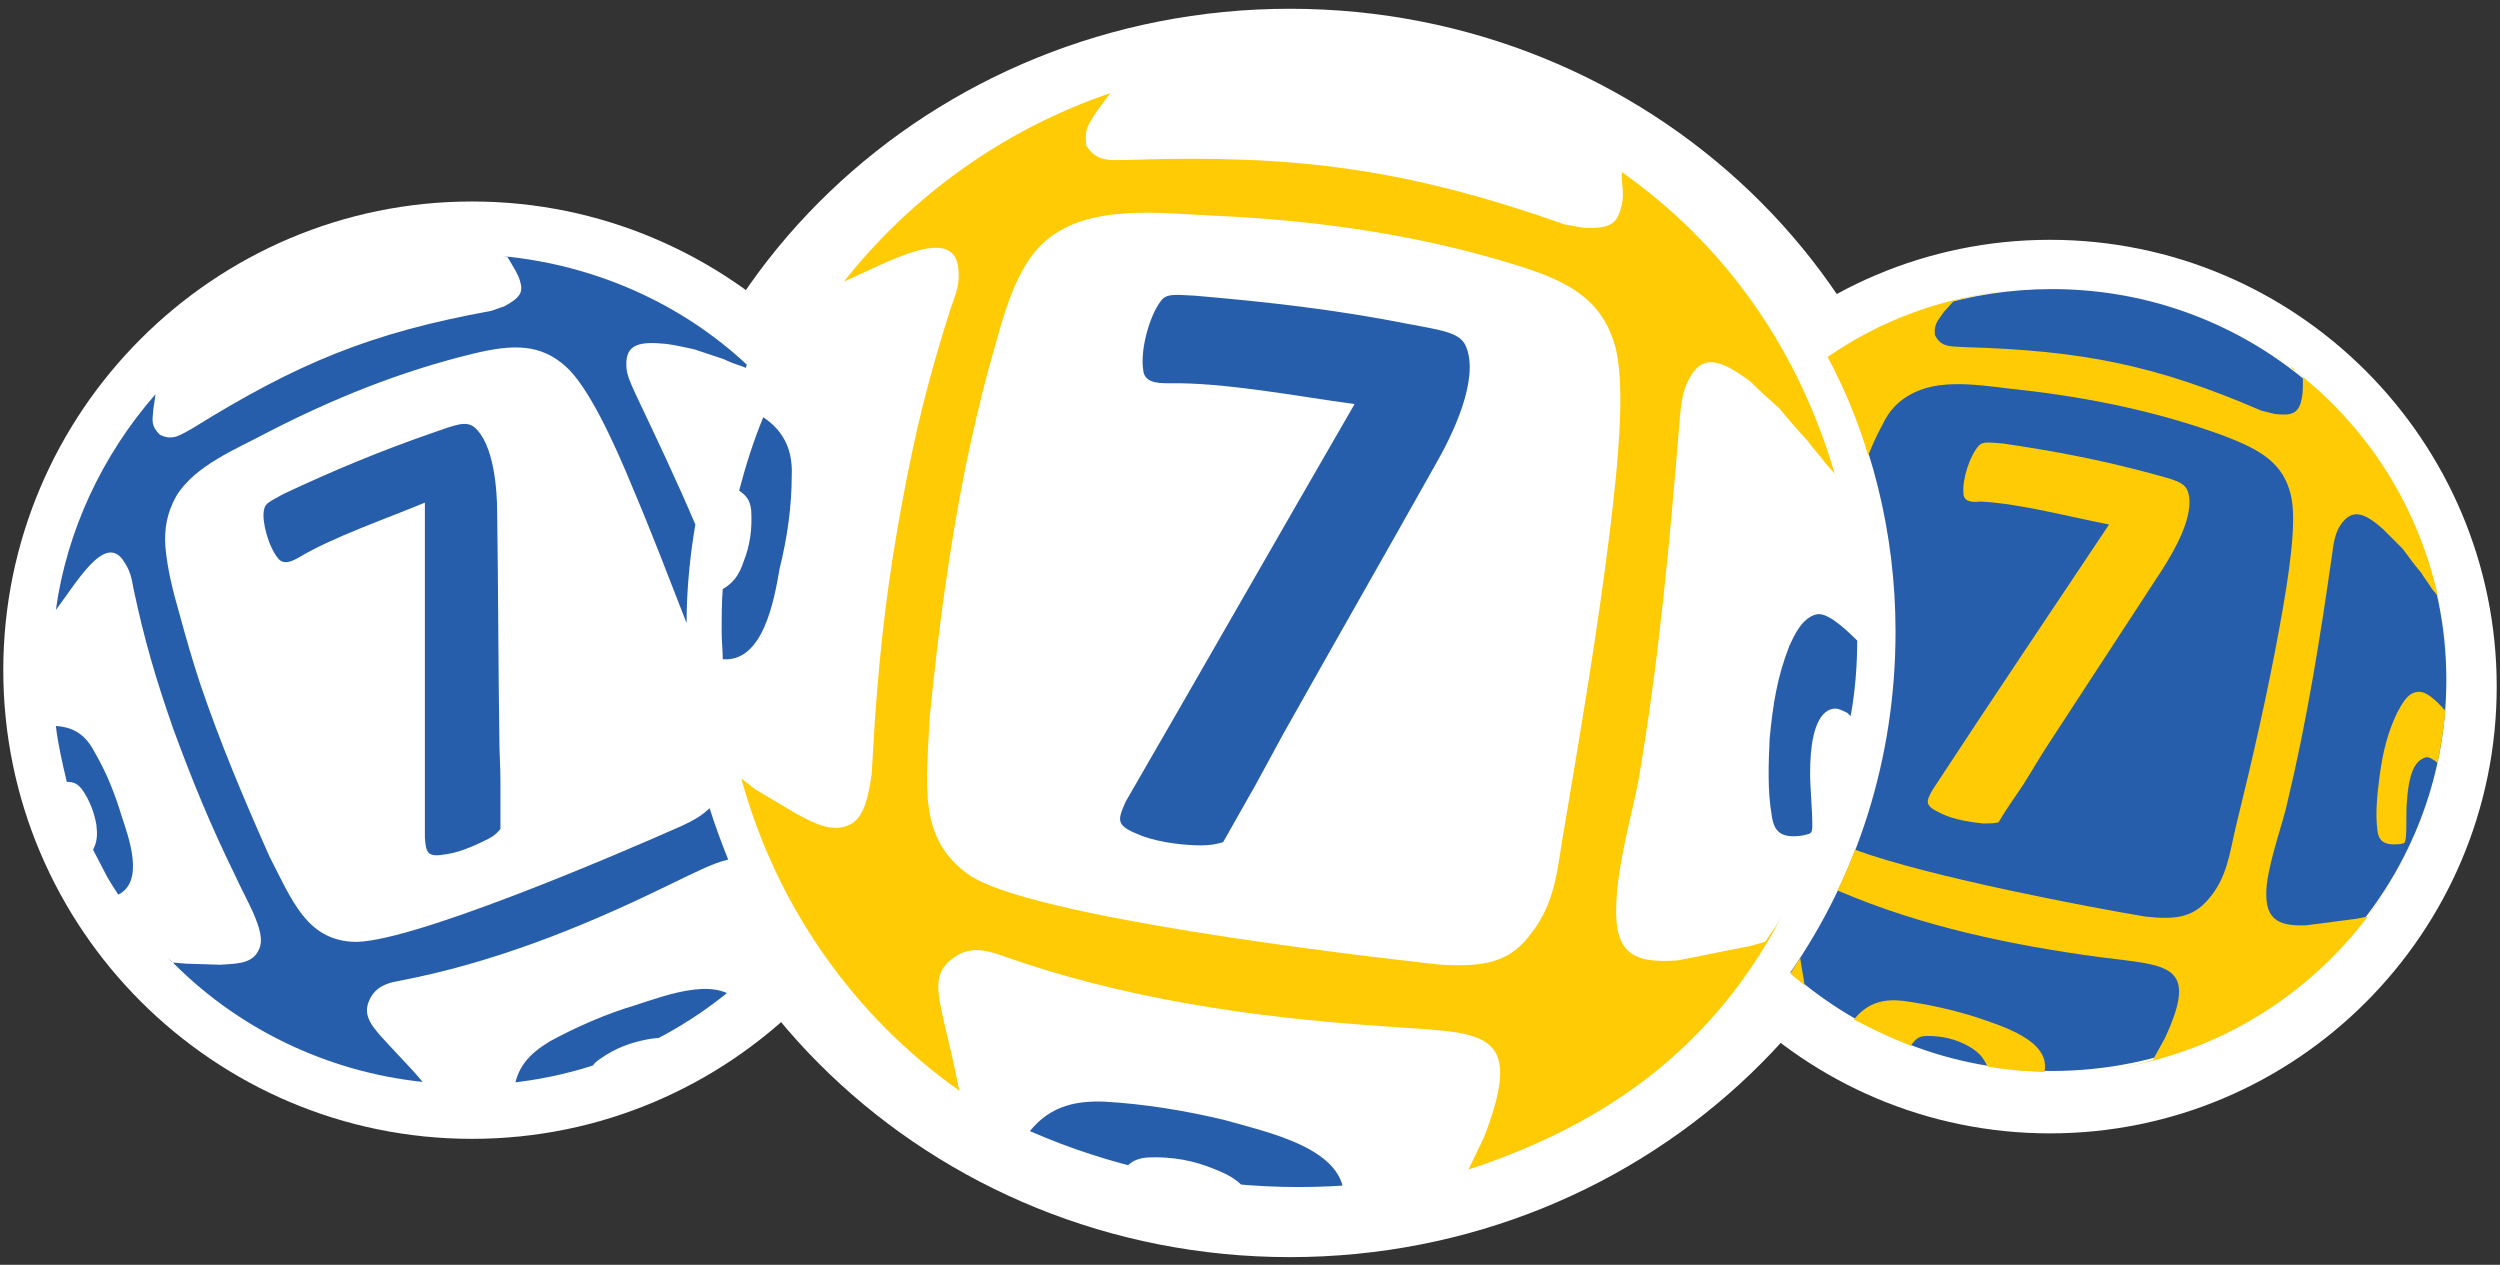 <svg version="1.1" id="_x31_" xmlns="http://www.w3.org/2000/svg" xmlns:xlink="http://www.w3.org/1999/xlink" x="0" y="0" viewBox="0 0 228.3 115.5" xml:space="preserve"><rect x="0" y="0" width="228.3" height="115.5" fill="#333333" stroke="none"/><style>.st0{fill:#fff}.st0,.st1,.st2{fill-rule:evenodd;clip-rule:evenodd}.st1{fill:#265eac}.st2{fill:#ffcb05}</style><switch><g><path class="st0" d="M117.8 114.8c32.8 0 59.5-25.6 59.5-57S150.6.8 117.8.8s-59.5 25.6-59.5 57 26.7 57 59.5 57z"/><path class="st0" d="M43.1 104c23.6 0 42.8-19.2 42.8-42.8S66.7 18.4 43.1 18.4C19.5 18.4.3 37.6.3 61.2S19.5 104 43.1 104zm144.1-.5c22.5 0 40.8-18.3 40.8-40.8 0-22.5-18.3-40.8-40.8-40.8-22.5 0-40.8 18.3-40.8 40.8 0 22.5 18.3 40.8 40.8 40.8z"/><path class="st0" d="M42.6 99.1c20.9 0 37.9-17 37.9-37.9s-17-37.9-37.9-37.9-37.9 17-37.9 37.9c-.1 20.9 17 37.9 37.9 37.9z"/><path class="st2" d="M147.8 15.5c9.8 6.8 16.6 16.6 19.9 28.3-.1-.2-.1-.4-.2-.6l-.8-.9c-.5-.7-1.1-1.3-1.6-2-.9-1-1.8-2-2.6-3-.9-.8-1.8-1.6-2.7-2.5-2.5-1.8-4.3-2.7-5.6-.1-.5.9-.7 2.2-.8 3.5-.9 11.1-1.9 22.2-3.8 33.2-.5 2.7-1.9 7.5-2 11.2-.2 4.5 1.6 5.4 5.6 5.1 2.2-.4 4.4-.9 6.6-1.3l1.4-.4c.9-1.4.7-.9 1.5-2.3-6.2 11.8-15.8 18.9-28.6 23.1l1.4-2.9c4-10.3-.3-9.5-9.4-10.2-11.8-.8-23.6-2.5-34.8-6.5-1.5-.5-2.9-.8-4.4.4-1.7 1.3-1.3 3-.7 5.7.5 2.1 1 4.2 1.4 6.3-9.6-6.8-16.7-16.8-19.9-28.5l1.3 1 3.7 2.2c1.5.8 3.4 1.9 5.1.9 1.1-.7 1.5-2.4 1.8-4.5.1-1.7.2-3.3.3-5 .5-7.1 1.2-12.9 2.5-19.9 1.2-6.5 2.4-11.3 4.4-17.6.5-1.4.9-2.3.7-3.8-.5-3.9-6.5-.4-10.4 1.3l-.1.1c6.2-7.9 14.7-14 24.4-17.3l-1.2 1.6c-.8 1.3-1.2 1.6-1 3.2 1 1.6 2.3 1.3 4 1.3 15.2-.5 25.2.8 39.7 5.9.6.1 1.1.2 1.7.3 2.3.1 3-.3 3.4-1.7.3-1 .2-1.7.1-2.7v-.7c-.3-.2-.1-.1-.3-.2z"/><path class="st1" d="M66 60.2c0-.8-.1-1.7-.1-2.5 0-1.3 0-2.6.1-3.9 1-.6 1.5-1.3 1.9-2.5.6-1.5.8-3 .7-4.7-.1-.9-.4-1.3-1.1-1.8.6-2.3 1.3-4.5 2.2-6.7 2.1 1.4 2.7 3.3 2.6 5.4 0 2.7-.4 5.6-1.1 8.4-.5 2.9-1.5 8.6-5.2 8.3z"/><path class="st1" d="M15.1 49.9c.2 2.2.7 4.1 1.3 6.2.6 2.2 1.2 4.3 1.9 6.4 1.8 5.3 3.9 10.3 6.3 15.7 2.1 4.1 3.4 7.5 7.5 7.8 4.8.4 24.6-8.1 30.2-10.6 1.1-.5 1.9-1 2.5-1.6.5 1.6 1.1 3.2 1.7 4.7-1.4.3-3.3 1.3-5.8 2.5-7.8 3.8-15.9 7-24.4 8.6-1.1.2-2.1.6-2.6 1.8-.6 1.4.3 2.4 1.7 3.9 1 1.1 2.2 2.3 3.2 3.5-8.6-.9-17-4.8-23.3-11.4.2.2.3.4.5.5l1.2.1 3.1.1c1.2-.1 2.9 0 3.5-1.3.5-.9.1-2.1-.5-3.5-.5-1.1-1.1-2.2-1.6-3.3-2.3-4.7-3.9-8.6-5.7-13.5-1.6-4.6-2.6-8-3.6-12.7-.2-1.1-.3-1.7-1-2.7-1.7-2.3-4.2 2.1-6.1 4.6 1-7.2 4.2-14.1 9.1-19.7l-.2 1.4c-.1 1.1-.2 1.5.6 2.3 1.2.6 1.9 0 3-.6 9.5-5.9 16.2-8.7 27.2-10.7.4-.1.8-.3 1.2-.4 1.5-.8 1.8-1.3 1.5-2.3-.2-.7-.5-1.1-.9-1.8l-.3-.5H46c8.2.8 16.1 4.2 22.2 9.9l-.1.3-.2-.1c-.6-.2-1.2-.4-1.8-.7l-2.7-.9c-.9-.2-1.8-.4-2.6-.5-2.2-.2-3.7-.1-3.6 2 0 .8.4 1.6.8 2.5 1.9 4 3.8 8 5.5 12-.5 2.9-.8 6-.8 9-1.6-4.1-3.2-8.3-4.9-12.3-1.8-4.4-4.1-9.3-6.1-11.1-2.3-2.1-4.8-2.1-8.5-1.2-6.6 1.6-12.8 4.1-18.8 7.2-2.8 1.5-6.6 3-8.3 5.8-.9 1.6-1.1 3.1-1 4.6zM25.4 51c.5.6 1.2.3 1.9-.1 3.2-1.9 7.9-3.5 11.5-5v30.6c.1 1.5.3 1.8 2 1.5 1.4-.2 3-1 3.8-1.4.4-.2.8-.5 1.1-.9v-4.4c0-1.3-.1-2.6-.1-3.9-.1-6.9-.1-13.8-.2-20.6 0-2.1-.3-6.3-2.1-7.8-.8-.6-1.7-.2-4 .6-4.6 1.6-8.7 3.3-13.4 5.5-1.2.7-1.7.8-1.8 1.5-.2 1 .4 3.3 1.3 4.4zM10.8 81.7c2.4-1.2 1-5.1.3-7.2-.6-2-1.4-4-2.4-5.7-.7-1.4-1.7-2.4-3.6-2.5.2 1.7.6 3.4 1 5.1.7 0 1 .2 1.4.7.7 1 1.1 2.1 1.3 3.2.1.9.1 1.5-.3 2.3.4.8.9 1.7 1.3 2.5.3.5.6 1 1 1.6zm176.6-55.3c19.9 0 36 16 36 35.7 0 19.7-16.1 35.7-36 35.7-9.2 0-17.5-3.4-23.9-9 6.1-8.8 9.6-19.5 9.6-31.1 0-9.1-2.2-17.6-6.1-25.1 5.8-3.9 12.8-6.2 20.4-6.2z"/><path class="st2" d="M218.1 80.8c-.2.3-.3.5-.5.8.2-.2.4-.5.5-.8zm.5-.8c-.1.3-.3.5-.4.7.1-.2.3-.4.4-.7zm.3-.5c-.1.2-.2.4-.3.5.1-.2.2-.4.3-.5zm.5-.9l-.3.6c0-.1.1-.3.3-.6zm.3-.7l-.3.6.3-.6zm.4-.7c-.1.1-.1.3-.2.4 0-.1.1-.3.2-.4zm.3-.8c-.1.1-.1.3-.2.4.1-.2.2-.3.2-.4zm.4-.8c0 .1-.1.2-.1.3l.1-.3zm.3-.8c0 .1-.1.2-.1.3 0-.1 0-.2.1-.3zm-51.4 18.5c-.1-.1-.3-.2-.4-.2.1.1.3.1.4.2zm21.3 4.6h-.4.4zm-26.6-10.4c.1.8.3 1.7.4 2.5-.4-.4-.9-.7-1.3-1.1.3-.5.6-1 .9-1.4z"/><path class="st2" d="M209.9 34.1c7.7 6.1 12.7 15.2 13.5 25.5-.1-1.8-.4-3.5-.8-5.2l-.5-.6c-.3-.5-.7-1-1-1.5-.6-.7-1.1-1.4-1.7-2.2l-1.8-1.8c-1.6-1.4-2.8-2-3.9-.3-.4.6-.6 1.5-.7 2.4-1.1 7.7-2.3 15.3-4.1 22.8-.4 1.9-1.6 5.1-1.9 7.6-.3 3.1.9 3.8 3.6 3.7 1.5-.2 3.1-.4 4.6-.6l1-.2 1.5-2.1c-5.8 8.9-15.4 15.1-26.4 16.2 1.8-.2 3.6-.5 5.3-1l1.1-2c3.2-6.9.2-6.6-6-7.4-8.1-1.1-16.2-2.8-23.7-6l-.2-.1c.6-1.2 1.1-2.4 1.6-3.7 6.8 2.5 21.7 5.3 26.5 6.1 2.7.3 4.3.1 5.7-1.5 1.8-2 2-4.3 2.6-6.8 1.5-6.1 2.9-12.2 4-18.3.8-4.4 1.6-9.5 1-11.9-.7-2.9-2.7-4.1-6.1-5.4-6-2.2-12.3-3.5-18.6-4.2-3-.3-6.8-1.1-9.6.2-1.5.7-2.4 1.7-3 3-.5.9-.9 1.8-1.3 2.8-.9-3.1-2.2-6.2-3.7-9 4.9-3.4 10.6-5.5 16.9-6.1-1.8.2-3.7.5-5.4 1l-.9 1c-.6.9-.9 1.1-.8 2.1.6 1.2 1.5 1 2.7 1.1 10.6.3 17.4 1.6 27.1 5.8l1.2.3c1.6.2 2.1-.1 2.4-1 .2-.7.2-1.2.2-1.9v-.5c-.1 0-.3-.2-.4-.3zm-.7-.6c.2.1.3.2.5.4-.2-.1-.4-.2-.5-.4zm-.8-.5c.2.1.3.2.5.3-.2-.1-.3-.2-.5-.3zm-.6-.5c.2.1.3.2.5.3-.2 0-.3-.2-.5-.3zm-.8-.5c.2.1.3.2.5.3-.2-.1-.3-.2-.5-.3zm-.6-.4c.1.1.3.2.4.3-.1-.1-.3-.2-.4-.3zm-.8-.5c.1.1.3.2.4.2-.1 0-.3-.1-.4-.2zm-.7-.4c.1.1.2.1.3.2-.1 0-.2-.1-.3-.2z"/><path class="st2" d="M223.3 64.9c-.1 1.6-.4 3.2-.7 4.8l-.2-.2c-.5-.3-.7-.5-1.2-.2-1 .5-1.3 2.3-1.4 3.9-.1 1 0 2.3-.1 3.3-.1.6-.1.5-.7.6-1.4.1-1.8-.4-1.9-1.3-.2-1.6 0-3.3.2-4.9.3-2.2.7-3.9 1.6-5.8.4-.7.9-1.8 1.8-1.9.8-.2 1.8.8 2.6 1.7zm-44-19.9c-.1-1.3.6-3.4 1.4-4.3.4-.4.9-.3 2.2-.2 4.8.7 8.9 1.5 13.4 2.7 2.2.6 3.2.8 3.5 1.7.7 2.1-1.3 5.5-2.4 7.2-3.6 5.5-7.1 10.9-10.7 16.4-.6 1-1.3 2.1-1.9 3.1-.8 1.2-1.6 2.3-2.3 3.5-.5.1-.9.1-1.4.1-.9-.1-2.6-.3-3.8-.9-1.5-.7-1.5-1-.8-2.2 5.3-8.1 10.7-16.1 16.1-24.2-3.6-.7-8.1-1.9-11.7-2.1-.9.1-1.6 0-1.6-.8zm24.8-14.7c.1.1.2.1.4.2-.1-.1-.3-.1-.4-.2z"/><path class="st0" d="M93 25.4c.9-1.8 2-3.4 4.1-4.5 3.9-2.1 9.5-1.4 13.8-1.2 9.2.4 18.4 1.7 27.2 4.4 5 1.5 8 3.1 9.3 7.2 1.1 3.4.4 10.8-.4 17.3-1.1 8.9-2.6 17.8-4.1 26.7-.7 3.8-.7 7-3.2 10.1-1.9 2.5-4.2 2.9-8.1 2.7-8.3-.9-37.6-4.4-43.1-8.2-4.7-3.3-3.9-8.1-3.6-14.4.8-8.1 1.8-15.5 3.3-23 .6-2.9 1.3-5.9 2.1-8.9.8-2.7 1.4-5.5 2.7-8.2z"/><path class="st1" d="M169.6 58.5c0 2.4-.2 4.7-.6 6.9l-.3-.3c-.7-.3-1-.6-1.8-.2-1.3.8-1.6 3.4-1.6 5.7 0 1.4.2 3.3.2 4.7 0 .9-.1.8-.9 1-2 .3-2.6-.4-2.8-1.8-.4-2.3-.3-4.7-.2-7 .3-3.2.7-5.7 1.8-8.5.5-1.1 1.2-2.6 2.5-2.9.9-.2 2.4 1.1 3.7 2.4zm-65.2-24.7c-.3-1.9.6-5 1.6-6.3.5-.7 1.2-.6 3.1-.5 7 .6 13 1.3 19.6 2.6 3.2.6 4.7.8 5.2 2.1 1.2 3-1.3 8.1-2.8 10.7-4.6 8.2-9.3 16.4-13.9 24.6-.8 1.5-1.7 3.1-2.5 4.6-1 1.8-2 3.5-3 5.3-.6.2-1.3.3-2 .3-1.3 0-3.7-.2-5.5-.9-2.3-.9-2.2-1.3-1.4-3.1 7-12.1 13.9-24.2 20.9-36.3-5.2-.7-11.9-2-17-1.9-1.1 0-2.2-.1-2.3-1.2z"/><defs><path id="SVGID_1_" d="M118.6 108.4c32.8 0 59.5-25.6 59.5-57s-26.7-57-59.5-57-59.5 25.6-59.5 57 26.8 57 59.5 57z"/></defs><clipPath id="SVGID_2_"><use xlink:href="#SVGID_1_" overflow="visible"/></clipPath><path d="M122.7 109.7h-3.3c-1.7 0-3.5-.2-5.2-.3-.7-1.4-1.7-2-3.2-2.6-1.9-.8-3.9-1.2-6.2-1.1-1.2.1-1.7.5-2.4 1.4-3-.9-6-1.9-8.8-3.2 1.9-2.8 4.4-3.4 7.2-3.3 3.6.2 7.4.8 11.1 1.7 3.8 1.1 11.3 2.6 10.8 7.4z" clip-path="url(#SVGID_2_)" fill-rule="evenodd" clip-rule="evenodd" fill="#265eac"/><defs><path id="SVGID_3_" d="M42.6 99.1c20.9 0 37.9-17 37.9-37.9s-17-37.9-37.9-37.9-37.9 17-37.9 37.9c-.1 20.9 17 37.9 37.9 37.9z"/></defs><clipPath id="SVGID_4_"><use xlink:href="#SVGID_3_" overflow="visible"/></clipPath><path d="M67.8 92.1c-.7.5-1.4.9-2.1 1.3-1.1.7-2.3 1.3-3.4 1.9-1-.6-1.9-.6-3.1-.4-1.6.3-3 .8-4.4 1.8-.8.5-.9 1-1 1.9-2.3.7-4.6 1.2-6.9 1.5.1-2.6 1.5-3.9 3.3-5 2.4-1.3 5.1-2.5 7.8-3.3 2.8-.9 8.2-3 9.8.3z" clip-path="url(#SVGID_4_)" fill-rule="evenodd" clip-rule="evenodd" fill="#265eac"/><path class="st2" d="M186.7 97.9c-.7 0-1.3-.1-2-.1-1-.1-2.1-.2-3.2-.4-.4-.9-.9-1.4-1.8-1.9-1.1-.6-2.3-.9-3.7-.9-.8 0-1.1.3-1.5.9-1.8-.7-3.5-1.5-5.2-2.4 1.3-1.6 2.8-1.9 4.5-1.7 2.2.3 4.5.8 6.7 1.5 2.3.8 6.8 2.1 6.2 5z"/></g></switch></svg>